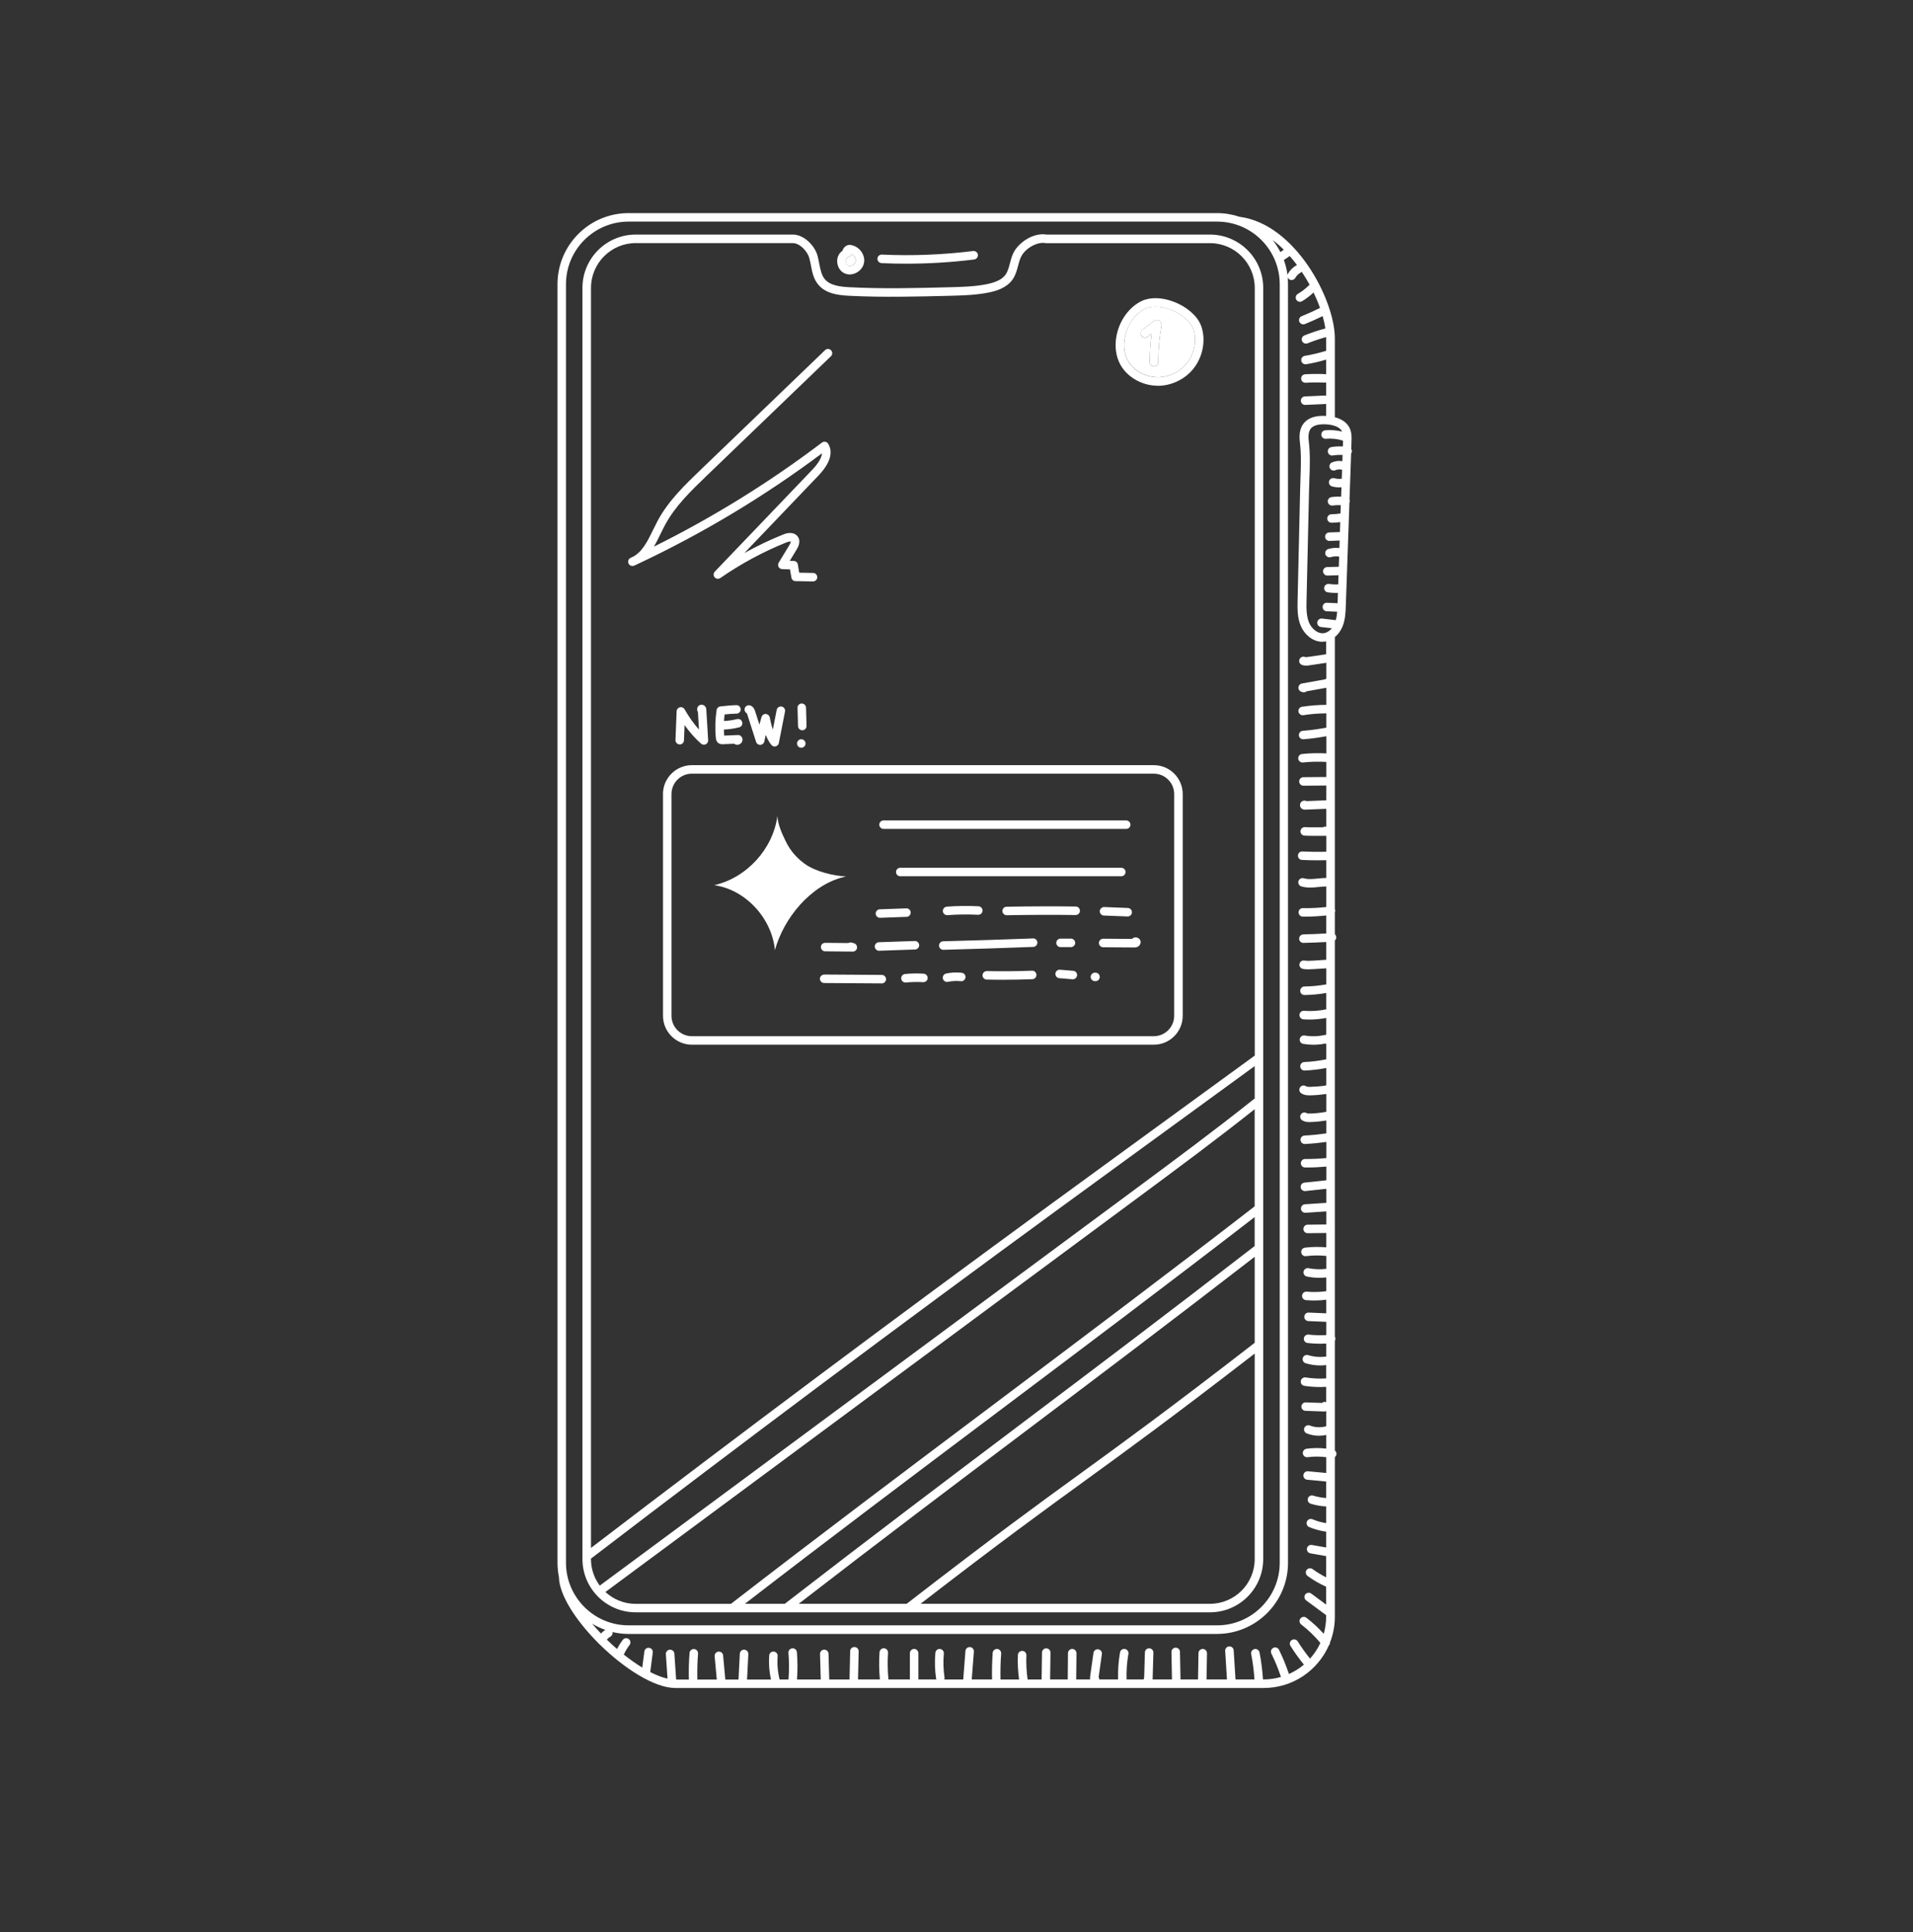 <svg xmlns="http://www.w3.org/2000/svg" fill="none" viewBox="0 0 100 101" height="101" width="100">
<rect x="0" y="0" width="100" height="101" fill="#333333" stroke="none"/>
<g clip-path="url(#clip0_2166_4862)">
<path fill="white" d="M60.558 19.722C61.096 19.711 61.627 19.464 61.983 19.062C62.338 18.66 62.516 18.1 62.458 17.567C62.44 17.409 62.407 17.267 62.354 17.142C62.194 16.767 61.736 16.391 61.187 16.185C60.916 16.082 60.645 16.031 60.403 16.031C60.201 16.031 60.018 16.067 59.87 16.138C59.365 16.38 58.963 16.924 58.819 17.555C58.688 18.122 58.785 18.664 59.087 19.044C59.427 19.473 59.992 19.729 60.561 19.72L60.558 19.722ZM59.714 17.251L60.316 16.78C60.354 16.751 60.418 16.724 60.465 16.724C60.547 16.727 60.605 16.753 60.654 16.807C60.705 16.867 60.727 16.949 60.712 17.033C60.601 17.66 60.545 18.3 60.545 18.935C60.545 19.057 60.445 19.157 60.323 19.157C60.201 19.157 60.101 19.057 60.101 18.935C60.101 18.435 60.134 17.933 60.201 17.438L59.987 17.604C59.89 17.68 59.752 17.662 59.676 17.567C59.601 17.471 59.618 17.331 59.714 17.256V17.251Z"></path>
<path fill="white" d="M44.329 13.883C44.394 13.914 44.483 13.905 44.56 13.863C44.649 13.816 44.714 13.734 44.727 13.652C44.74 13.569 44.714 13.478 44.656 13.4C44.618 13.349 44.572 13.309 44.518 13.283C44.494 13.354 44.436 13.412 44.356 13.432C44.345 13.434 44.334 13.436 44.323 13.438C44.309 13.458 44.292 13.474 44.272 13.489C44.221 13.527 44.196 13.598 44.205 13.683C44.214 13.776 44.263 13.856 44.327 13.885L44.329 13.883Z"></path>
<path fill="white" d="M40.506 49.677C40.968 47.991 42.376 46.285 44.074 45.856C44.125 45.842 44.174 45.831 44.225 45.818C43.576 45.791 42.645 45.565 42.101 45.182C41.776 44.954 41.359 44.58 41.068 43.971C40.863 43.545 40.672 43.132 40.637 42.661C40.408 44.383 39.03 45.891 37.335 46.276C38.981 46.502 40.361 48.024 40.508 49.679L40.506 49.677Z"></path>
<path fill="white" d="M34.658 41.512V53.103C34.658 53.937 35.336 54.614 36.169 54.614H60.315C61.148 54.614 61.825 53.937 61.825 53.103V41.512C61.825 40.679 61.148 40.001 60.315 40.001H36.167C35.334 40.001 34.656 40.679 34.656 41.512H34.658ZM61.379 41.512V53.103C61.379 53.69 60.901 54.17 60.312 54.17H36.167C35.581 54.17 35.101 53.692 35.101 53.103V41.512C35.101 40.925 35.578 40.445 36.167 40.445H60.312C60.899 40.445 61.379 40.923 61.379 41.512Z"></path>
<path fill="white" d="M33.231 84.288H63.249C64.784 84.288 66.033 83.039 66.033 81.504V15.047C66.033 13.512 64.784 12.263 63.249 12.263H54.703C54.024 12.15 53.253 12.668 52.981 13.21C52.888 13.394 52.839 13.585 52.79 13.772C52.733 13.988 52.679 14.192 52.568 14.352C52.399 14.592 52.093 14.75 51.604 14.852C50.968 14.983 50.3 14.998 49.653 15.016C47.933 15.061 46.154 15.105 44.412 15.016C43.898 14.989 43.385 14.921 43.114 14.592C42.941 14.381 42.885 14.088 42.825 13.779C42.799 13.645 42.772 13.505 42.736 13.37C42.594 12.845 42.03 12.263 41.45 12.263H33.231C31.696 12.263 30.447 13.512 30.447 15.047V81.504C30.447 83.039 31.696 84.288 33.231 84.288ZM31.649 83.225L59.62 62.511C61.589 61.053 63.62 59.547 65.586 57.987V63.064C61.045 66.579 56.403 70.068 51.913 73.443C47.413 76.824 42.761 80.322 38.208 83.846H33.227C32.618 83.846 32.063 83.61 31.647 83.225H31.649ZM41.75 83.843C46.1 80.481 49.895 77.618 53.57 74.849C57.301 72.036 61.156 69.13 65.588 65.702V70.201C65.588 70.201 65.586 70.201 65.584 70.201C61.018 73.736 58.707 75.411 56.474 77.033C54.246 78.651 51.94 80.324 47.394 83.843H41.75ZM38.939 83.843C43.343 80.442 47.833 77.064 52.182 73.796C56.583 70.487 61.131 67.068 65.586 63.624V65.139C61.04 68.659 57.105 71.625 53.301 74.494C49.5 77.362 45.567 80.326 41.023 83.843H38.939ZM63.249 83.843H48.12C52.362 80.566 54.586 78.953 56.736 77.393C58.927 75.802 61.194 74.158 65.588 70.761V81.504C65.588 82.792 64.54 83.843 63.249 83.843ZM33.231 12.71H41.448C41.806 12.71 42.21 13.136 42.305 13.49C42.339 13.61 42.361 13.734 42.388 13.865C42.454 14.216 42.525 14.579 42.77 14.876C43.15 15.338 43.772 15.432 44.387 15.463C46.147 15.552 47.933 15.507 49.662 15.463C50.329 15.445 51.017 15.427 51.693 15.29C52.075 15.212 52.619 15.056 52.933 14.61C53.09 14.383 53.157 14.132 53.221 13.887C53.266 13.716 53.308 13.554 53.382 13.412C53.599 12.976 54.226 12.628 54.648 12.708C54.661 12.71 54.675 12.712 54.688 12.712H63.251C64.54 12.712 65.591 13.761 65.591 15.052V55.183L58.636 60.249C57.405 61.147 56.174 62.042 54.943 62.942C46.747 68.934 38.877 74.818 30.894 80.921V15.047C30.894 13.759 31.943 12.708 33.233 12.708L33.231 12.71ZM30.892 81.477C30.892 81.477 30.894 81.477 30.896 81.477C38.968 75.302 46.918 69.357 55.203 63.3C56.434 62.4 57.665 61.505 58.896 60.607L65.588 55.732V57.443C65.564 57.452 65.54 57.461 65.52 57.478C63.495 59.092 61.391 60.649 59.358 62.156L31.352 82.892C31.063 82.503 30.892 82.023 30.892 81.506V81.477Z"></path>
<path fill="white" d="M46.186 43.334H58.871C58.993 43.334 59.093 43.234 59.093 43.112C59.093 42.99 58.993 42.89 58.871 42.89H46.186C46.064 42.89 45.964 42.99 45.964 43.112C45.964 43.234 46.064 43.334 46.186 43.334Z"></path>
<path fill="white" d="M58.837 45.587C58.837 45.465 58.737 45.365 58.615 45.365H47.059C46.937 45.365 46.837 45.465 46.837 45.587C46.837 45.709 46.937 45.809 47.059 45.809H58.615C58.737 45.809 58.837 45.709 58.837 45.587Z"></path>
<path fill="white" d="M45.999 47.98C45.999 47.98 46.003 47.98 46.008 47.98L47.392 47.931C47.514 47.927 47.61 47.825 47.605 47.7C47.601 47.578 47.496 47.478 47.374 47.487L45.99 47.536C45.868 47.54 45.772 47.642 45.776 47.767C45.781 47.887 45.879 47.98 45.999 47.98Z"></path>
<path fill="white" d="M49.491 47.4C49.369 47.409 49.278 47.516 49.287 47.638C49.296 47.753 49.393 47.842 49.509 47.842C49.516 47.842 49.52 47.842 49.527 47.842C50.058 47.802 50.598 47.796 51.129 47.822C51.253 47.829 51.355 47.733 51.362 47.611C51.369 47.489 51.273 47.385 51.151 47.378C50.6 47.349 50.042 47.356 49.491 47.398V47.4Z"></path>
<path fill="white" d="M56.232 47.391C55.032 47.375 53.815 47.379 52.617 47.402C52.495 47.404 52.397 47.506 52.4 47.628C52.402 47.751 52.502 47.846 52.622 47.846H52.626C53.822 47.824 55.032 47.819 56.228 47.835H56.23C56.352 47.835 56.45 47.737 56.452 47.615C56.452 47.493 56.357 47.391 56.232 47.391Z"></path>
<path fill="white" d="M57.721 47.418C57.609 47.413 57.494 47.509 57.489 47.631C57.485 47.753 57.581 47.858 57.703 47.862L58.94 47.911C58.94 47.911 58.947 47.911 58.949 47.911C59.067 47.911 59.167 47.818 59.171 47.698C59.176 47.575 59.08 47.471 58.958 47.467L57.721 47.418Z"></path>
<path fill="white" d="M43.133 49.289C43.011 49.289 42.911 49.386 42.911 49.509C42.911 49.631 43.009 49.731 43.131 49.733L44.58 49.746C44.689 49.746 44.784 49.666 44.8 49.558C44.815 49.449 44.749 49.344 44.644 49.311L44.531 49.278C44.466 49.26 44.404 49.269 44.353 49.3L43.136 49.289H43.133Z"></path>
<path fill="white" d="M45.95 49.702C45.95 49.702 45.954 49.702 45.956 49.702L47.834 49.637C47.956 49.633 48.052 49.531 48.049 49.408C48.045 49.288 47.947 49.193 47.827 49.193C47.825 49.193 47.823 49.193 47.821 49.193L45.943 49.257C45.821 49.262 45.725 49.364 45.728 49.486C45.732 49.606 45.83 49.702 45.95 49.702Z"></path>
<path fill="white" d="M53.996 49.059C52.445 49.117 50.868 49.168 49.304 49.208C49.181 49.211 49.084 49.313 49.088 49.437C49.09 49.557 49.19 49.653 49.31 49.653H49.317C50.883 49.611 52.463 49.562 54.014 49.502C54.136 49.497 54.232 49.395 54.227 49.27C54.223 49.146 54.116 49.048 53.996 49.057V49.059Z"></path>
<path fill="white" d="M55.438 49.513H55.982C56.105 49.513 56.205 49.413 56.205 49.291C56.205 49.169 56.105 49.069 55.982 49.069H55.438C55.316 49.069 55.216 49.169 55.216 49.291C55.216 49.413 55.316 49.513 55.438 49.513Z"></path>
<path fill="white" d="M57.666 49.075C57.544 49.075 57.444 49.173 57.444 49.295C57.444 49.417 57.542 49.517 57.664 49.52L59.295 49.531H59.297C59.542 49.531 59.604 49.366 59.617 49.315C59.646 49.204 59.597 49.093 59.495 49.038C59.391 48.98 59.257 48.998 59.18 49.082C59.18 49.082 59.18 49.082 59.177 49.084L57.666 49.073V49.075Z"></path>
<path fill="white" d="M46.099 50.966L43.084 50.946C42.962 50.955 42.862 51.044 42.859 51.166C42.859 51.288 42.957 51.388 43.079 51.39L46.094 51.41C46.217 51.41 46.317 51.312 46.317 51.19C46.317 51.068 46.219 50.968 46.097 50.966H46.099Z"></path>
<path fill="white" d="M48.288 50.902C47.964 50.882 47.633 50.886 47.308 50.919C47.186 50.933 47.097 51.042 47.111 51.164C47.122 51.277 47.22 51.364 47.331 51.364C47.337 51.364 47.346 51.364 47.353 51.364C47.653 51.333 47.957 51.326 48.257 51.346C48.379 51.348 48.486 51.262 48.493 51.139C48.499 51.017 48.408 50.91 48.286 50.904L48.288 50.902Z"></path>
<path fill="white" d="M50.272 50.853C50.001 50.824 49.725 50.837 49.459 50.893C49.339 50.919 49.263 51.037 49.288 51.157C49.31 51.261 49.403 51.333 49.505 51.333C49.521 51.333 49.537 51.333 49.552 51.328C49.772 51.282 49.999 51.27 50.225 51.295C50.348 51.31 50.456 51.219 50.47 51.099C50.483 50.979 50.397 50.868 50.274 50.855L50.272 50.853Z"></path>
<path fill="white" d="M53.947 50.746C53.165 50.775 52.369 50.784 51.587 50.766C51.463 50.766 51.363 50.861 51.36 50.984C51.358 51.106 51.456 51.208 51.578 51.21C51.856 51.217 52.134 51.219 52.411 51.219C52.929 51.219 53.449 51.21 53.964 51.19C54.087 51.186 54.182 51.081 54.178 50.959C54.173 50.837 54.067 50.735 53.947 50.746Z"></path>
<path fill="white" d="M56.1 50.752L55.41 50.694C55.283 50.686 55.181 50.777 55.17 50.897C55.161 51.019 55.249 51.126 55.372 51.137L56.063 51.194C56.063 51.194 56.076 51.194 56.081 51.194C56.194 51.194 56.292 51.108 56.303 50.99C56.314 50.868 56.223 50.761 56.1 50.75V50.752Z"></path>
<path fill="white" d="M57.267 50.849H57.236C57.114 50.849 57.014 50.949 57.014 51.071C57.014 51.193 57.114 51.293 57.236 51.293H57.267C57.389 51.293 57.489 51.193 57.489 51.071C57.489 50.949 57.389 50.849 57.267 50.849Z"></path>
<path fill="white" d="M44.143 14.287C44.23 14.327 44.323 14.347 44.419 14.347C44.537 14.347 44.657 14.316 44.77 14.256C44.983 14.143 45.132 13.945 45.168 13.725C45.201 13.523 45.145 13.314 45.012 13.136C44.874 12.952 44.67 12.832 44.454 12.805C44.308 12.785 44.163 12.867 44.079 13.01C44.059 13.045 44.045 13.079 44.037 13.114C44.028 13.118 44.019 13.123 44.012 13.13C43.834 13.261 43.741 13.483 43.766 13.725C43.79 13.976 43.934 14.192 44.143 14.287ZM44.274 13.487C44.294 13.472 44.312 13.456 44.325 13.436C44.337 13.436 44.348 13.434 44.359 13.43C44.437 13.412 44.497 13.354 44.521 13.281C44.572 13.307 44.621 13.35 44.659 13.399C44.717 13.476 44.743 13.567 44.73 13.649C44.717 13.732 44.652 13.814 44.563 13.861C44.483 13.903 44.397 13.909 44.332 13.881C44.268 13.85 44.219 13.772 44.21 13.678C44.201 13.594 44.228 13.523 44.277 13.485L44.274 13.487Z"></path>
<path fill="white" d="M46.078 13.756C46.507 13.776 46.936 13.785 47.367 13.785C48.556 13.785 49.747 13.712 50.924 13.565C51.047 13.55 51.133 13.438 51.118 13.316C51.102 13.194 50.991 13.107 50.869 13.123C49.291 13.318 47.685 13.383 46.098 13.309C45.978 13.305 45.872 13.398 45.867 13.521C45.863 13.643 45.956 13.747 46.078 13.752V13.756Z"></path>
<path fill="white" d="M33.142 29.576C33.195 29.554 33.244 29.532 33.293 29.505C36.701 27.906 39.954 25.955 42.969 23.697C42.944 24.004 42.658 24.353 42.458 24.562L37.365 29.883C37.288 29.965 37.283 30.094 37.356 30.181C37.43 30.267 37.559 30.283 37.652 30.219C38.727 29.474 39.887 28.848 41.1 28.359C41.254 28.297 41.329 28.308 41.336 28.31C41.336 28.31 41.347 28.359 41.256 28.51L40.705 29.416C40.665 29.483 40.663 29.567 40.698 29.636C40.736 29.705 40.807 29.75 40.887 29.752L41.296 29.765L41.369 30.196C41.387 30.303 41.478 30.381 41.585 30.381L42.496 30.396H42.5C42.62 30.396 42.72 30.299 42.722 30.179C42.722 30.056 42.627 29.954 42.505 29.952L41.778 29.939L41.707 29.51C41.689 29.405 41.6 29.328 41.496 29.325L41.285 29.319L41.638 28.737C41.7 28.634 41.891 28.321 41.705 28.055C41.636 27.957 41.422 27.748 40.938 27.943C40.243 28.223 39.565 28.548 38.91 28.912L42.782 24.864C43.553 24.057 43.484 23.513 43.291 23.197C43.258 23.144 43.204 23.106 43.142 23.095C43.08 23.084 43.018 23.1 42.967 23.137C40.218 25.219 37.27 27.044 34.181 28.577C34.312 28.357 34.426 28.123 34.539 27.89C34.612 27.741 34.684 27.592 34.761 27.45C35.29 26.459 36.123 25.659 36.928 24.884L43.435 18.625C43.524 18.54 43.527 18.398 43.442 18.311C43.358 18.223 43.218 18.22 43.129 18.305L36.621 24.564C35.79 25.361 34.932 26.188 34.37 27.241C34.292 27.388 34.217 27.541 34.141 27.697C33.855 28.283 33.584 28.841 33.093 29.103C33.05 29.123 33.008 29.143 32.964 29.163C32.855 29.214 32.806 29.343 32.855 29.454C32.904 29.565 33.03 29.616 33.142 29.572V29.576Z"></path>
<path fill="white" d="M70.544 26.125L70.629 23.705C70.646 23.679 70.662 23.648 70.666 23.614C70.673 23.563 70.66 23.514 70.635 23.472L70.648 23.09C70.655 22.881 70.664 22.623 70.555 22.386C70.424 22.103 70.153 21.91 69.778 21.812V17.689C69.778 15.678 67.72 11.707 64.789 11.332C64.423 11.21 64.029 11.141 63.621 11.141H32.859C30.808 11.141 29.142 12.807 29.142 14.858V81.696C29.142 81.952 29.168 82.201 29.217 82.443C29.235 83.392 30.11 84.722 31.252 85.871C31.27 85.9 31.295 85.924 31.326 85.945C32.61 87.215 34.205 88.244 35.298 88.244H66.062C67.58 88.244 68.886 87.329 69.462 86.022C69.504 85.98 69.524 85.924 69.524 85.869C69.686 85.451 69.778 85 69.778 84.527V76.175C69.817 76.144 69.846 76.099 69.858 76.046C69.875 75.962 69.842 75.879 69.778 75.828V70.094C69.797 70.056 69.811 70.014 69.806 69.967C69.804 69.934 69.793 69.905 69.778 69.878V64.248C69.778 64.248 69.782 64.23 69.782 64.221C69.782 64.212 69.778 64.206 69.778 64.197V49.166C69.824 49.121 69.855 49.061 69.851 48.992C69.846 48.932 69.82 48.879 69.778 48.841V47.697C69.791 47.662 69.8 47.626 69.795 47.586C69.793 47.566 69.784 47.55 69.778 47.533V46.166C69.778 46.166 69.782 46.157 69.782 46.153C69.782 46.137 69.78 46.122 69.778 46.106V40.858C69.778 40.858 69.78 40.847 69.78 40.84C69.78 40.834 69.778 40.829 69.778 40.825V33.306C69.946 33.166 70.088 32.975 70.182 32.746C70.326 32.386 70.34 31.997 70.351 31.655L70.54 26.272C70.546 26.254 70.555 26.238 70.557 26.218C70.562 26.185 70.557 26.154 70.546 26.123L70.544 26.125ZM70.144 22.559C69.86 22.492 69.562 22.468 69.273 22.494C69.151 22.506 69.06 22.614 69.071 22.737C69.082 22.859 69.186 22.95 69.313 22.939C69.611 22.91 69.92 22.945 70.206 23.037C70.206 23.05 70.206 23.063 70.206 23.076L70.197 23.339C69.997 23.33 69.795 23.339 69.595 23.372C69.475 23.392 69.393 23.505 69.413 23.628C69.431 23.736 69.524 23.814 69.633 23.814C69.644 23.814 69.657 23.814 69.669 23.812C69.84 23.783 70.011 23.776 70.182 23.783L70.171 24.11C69.989 24.079 69.795 24.101 69.626 24.176C69.515 24.227 69.464 24.359 69.515 24.47C69.553 24.552 69.633 24.601 69.718 24.601C69.749 24.601 69.78 24.594 69.809 24.581C69.918 24.532 70.042 24.525 70.155 24.558L70.14 25.027C70.009 25.043 69.873 25.036 69.746 25.001C69.629 24.97 69.506 25.038 69.475 25.158C69.444 25.276 69.515 25.398 69.633 25.43C69.757 25.463 69.886 25.478 70.013 25.478C70.051 25.478 70.086 25.474 70.124 25.472L70.106 25.963C69.938 25.958 69.769 25.963 69.6 25.987C69.478 26.005 69.393 26.118 69.411 26.238C69.426 26.349 69.522 26.429 69.631 26.429C69.642 26.429 69.653 26.429 69.662 26.427C69.804 26.407 69.946 26.403 70.088 26.407L70.073 26.843C69.92 26.867 69.766 26.883 69.613 26.883H69.602C69.48 26.883 69.38 26.983 69.38 27.105C69.38 27.227 69.478 27.327 69.602 27.327H69.615C69.764 27.327 69.913 27.314 70.06 27.294L70.042 27.814L69.482 27.834C69.36 27.838 69.264 27.94 69.269 28.065C69.273 28.185 69.371 28.278 69.491 28.278C69.493 28.278 69.498 28.278 69.5 28.278L70.028 28.258L70.015 28.651C69.82 28.627 69.618 28.645 69.431 28.702C69.313 28.74 69.249 28.864 69.284 28.98C69.313 29.076 69.402 29.136 69.498 29.136C69.52 29.136 69.542 29.133 69.564 29.127C69.706 29.082 69.858 29.073 70.002 29.096L69.984 29.629L69.377 29.644C69.255 29.647 69.158 29.749 69.162 29.873C69.164 29.993 69.264 30.089 69.384 30.089H69.391L69.971 30.073L69.953 30.551C69.793 30.558 69.631 30.551 69.471 30.529C69.351 30.511 69.238 30.595 69.22 30.715C69.202 30.837 69.286 30.949 69.406 30.966C69.553 30.989 69.7 30.997 69.849 30.997C69.877 30.997 69.909 30.997 69.938 30.995L69.92 31.535L69.369 31.511C69.242 31.502 69.142 31.602 69.138 31.724C69.133 31.846 69.227 31.951 69.351 31.955L69.9 31.98C69.889 32.131 69.866 32.279 69.826 32.419L69.104 32.337C68.982 32.322 68.873 32.411 68.858 32.533C68.844 32.655 68.931 32.764 69.053 32.779L69.62 32.844C69.54 32.939 69.446 33.017 69.344 33.059C69.302 33.077 69.26 33.093 69.215 33.099C68.884 33.151 68.567 32.864 68.438 32.568C68.28 32.208 68.289 31.768 68.298 31.38L68.429 25.645C68.433 25.454 68.44 25.263 68.447 25.072C68.471 24.407 68.496 23.721 68.413 23.052C68.376 22.743 68.418 22.517 68.54 22.383C68.662 22.25 68.884 22.181 69.2 22.181C69.227 22.181 69.253 22.181 69.282 22.181C69.302 22.181 69.324 22.183 69.344 22.186C69.475 22.195 69.638 22.217 69.789 22.27C69.944 22.326 70.082 22.414 70.155 22.554L70.144 22.559ZM67.111 13.594L67.418 13.385C67.551 13.536 67.678 13.694 67.8 13.854C67.8 13.854 67.798 13.854 67.796 13.854C67.6 13.958 67.438 14.116 67.329 14.307C67.316 14.331 67.307 14.358 67.305 14.382C67.269 14.107 67.204 13.842 67.111 13.589V13.594ZM66.531 12.552C66.734 12.703 66.927 12.871 67.109 13.056L66.931 13.178C66.818 12.956 66.685 12.747 66.531 12.554V12.552ZM29.586 14.858C29.586 13.054 31.055 11.585 32.859 11.585H63.623C65.427 11.585 66.896 13.054 66.896 14.858V81.696C66.896 83.5 65.427 84.969 63.623 84.969H32.859C31.055 84.969 29.586 83.5 29.586 81.696V14.858ZM31.417 85.396C31.252 85.225 31.095 85.051 30.946 84.878C31.163 85.009 31.397 85.12 31.641 85.205C31.559 85.258 31.481 85.322 31.415 85.396H31.417ZM69.333 34.202L68.4 34.339C68.335 34.348 68.255 34.361 68.213 34.344C68.098 34.301 67.971 34.359 67.927 34.475C67.884 34.59 67.942 34.717 68.058 34.761C68.131 34.788 68.202 34.797 68.271 34.797C68.342 34.797 68.409 34.788 68.464 34.779L69.333 34.65V35.481C69.309 35.49 69.284 35.499 69.264 35.515L68.055 35.732C67.956 35.75 67.88 35.834 67.873 35.937C67.867 36.039 67.929 36.132 68.027 36.163L68.082 36.181C68.107 36.19 68.129 36.192 68.153 36.192C68.207 36.192 68.255 36.175 68.296 36.141L69.333 35.955V36.848C68.909 36.85 68.48 36.883 68.062 36.948C67.94 36.965 67.858 37.081 67.876 37.201C67.893 37.31 67.987 37.39 68.096 37.39C68.107 37.39 68.118 37.39 68.129 37.388C68.527 37.325 68.931 37.294 69.333 37.292V38.039C68.927 38.116 68.513 38.174 68.102 38.205C67.98 38.214 67.889 38.321 67.898 38.443C67.907 38.559 68.004 38.647 68.12 38.647C68.127 38.647 68.131 38.647 68.138 38.647C68.538 38.616 68.94 38.561 69.335 38.487V39.387C68.911 39.363 68.484 39.372 68.062 39.418C67.94 39.432 67.851 39.541 67.864 39.663C67.878 39.776 67.973 39.861 68.084 39.861C68.093 39.861 68.1 39.861 68.109 39.861C68.513 39.816 68.927 39.809 69.333 39.832V40.62L68.133 40.629C68.011 40.629 67.911 40.732 67.913 40.854C67.913 40.976 68.013 41.074 68.135 41.074L69.331 41.065V41.838L68.296 41.88C68.209 41.834 68.096 41.849 68.024 41.92C67.944 42 67.936 42.142 68.002 42.231C68.029 42.267 68.093 42.327 68.207 42.327C68.211 42.327 68.216 42.327 68.22 42.327L69.331 42.282V43.222C69.266 43.205 69.204 43.218 69.153 43.251H68.571C68.453 43.251 68.335 43.251 68.218 43.24C68.098 43.231 67.989 43.325 67.98 43.447C67.971 43.569 68.064 43.675 68.187 43.684C68.316 43.693 68.442 43.693 68.58 43.696H69.333V44.526C68.918 44.538 68.498 44.533 68.08 44.513C67.956 44.504 67.853 44.602 67.849 44.724C67.844 44.846 67.938 44.951 68.06 44.955C68.338 44.969 68.615 44.975 68.893 44.975C69.04 44.975 69.186 44.975 69.331 44.969V45.897C69.186 45.9 69.044 45.913 68.904 45.926C68.635 45.953 68.38 45.98 68.151 45.913C68.033 45.88 67.911 45.946 67.876 46.064C67.842 46.182 67.909 46.304 68.027 46.34C68.18 46.384 68.333 46.4 68.487 46.4C68.64 46.4 68.798 46.384 68.949 46.368C69.08 46.355 69.207 46.344 69.331 46.342V47.417C68.927 47.462 68.518 47.482 68.109 47.475C67.98 47.468 67.884 47.571 67.882 47.693C67.88 47.815 67.978 47.917 68.1 47.919C68.153 47.919 68.207 47.919 68.262 47.919C68.618 47.919 68.975 47.895 69.329 47.859V48.799C68.927 48.821 68.524 48.839 68.129 48.848C68.007 48.85 67.909 48.953 67.911 49.075C67.913 49.195 68.013 49.292 68.133 49.292H68.138C68.531 49.284 68.929 49.266 69.329 49.246V50.175L68.642 50.219C68.489 50.228 68.329 50.239 68.187 50.215C68.064 50.194 67.951 50.275 67.929 50.395C67.907 50.514 67.989 50.63 68.109 50.652C68.204 50.67 68.3 50.674 68.393 50.674C68.487 50.674 68.582 50.668 68.671 50.663L69.331 50.621V51.463C69.331 51.463 69.331 51.463 69.329 51.463C68.951 51.53 68.569 51.565 68.187 51.572C68.064 51.572 67.967 51.674 67.967 51.797C67.967 51.919 68.067 52.017 68.189 52.017H68.191C68.571 52.012 68.953 51.974 69.329 51.912V52.767C68.947 52.845 68.555 52.872 68.167 52.843C68.044 52.832 67.938 52.927 67.929 53.05C67.92 53.172 68.013 53.279 68.135 53.287C68.247 53.296 68.36 53.298 68.471 53.298C68.76 53.298 69.046 53.267 69.329 53.216V54.096C69.309 54.096 69.291 54.096 69.271 54.101C68.922 54.183 68.553 54.194 68.2 54.134C68.08 54.114 67.964 54.194 67.944 54.316C67.924 54.436 68.004 54.552 68.127 54.572C68.3 54.6 68.478 54.616 68.653 54.616C68.86 54.616 69.067 54.596 69.269 54.556C69.289 54.565 69.309 54.569 69.331 54.574V55.378C68.953 55.456 68.567 55.505 68.182 55.52C68.06 55.525 67.964 55.629 67.969 55.751C67.973 55.871 68.071 55.965 68.191 55.965C68.193 55.965 68.198 55.965 68.2 55.965C68.578 55.949 68.958 55.905 69.331 55.831V56.731C69.313 56.738 69.295 56.742 69.28 56.754C69.02 56.791 68.758 56.811 68.496 56.818C68.411 56.82 68.318 56.818 68.271 56.787C68.171 56.716 68.031 56.74 67.962 56.842C67.891 56.942 67.915 57.082 68.018 57.151C68.153 57.247 68.309 57.262 68.449 57.262C68.469 57.262 68.489 57.262 68.509 57.262C68.784 57.256 69.06 57.229 69.333 57.191V58.122C69.049 58.175 68.758 58.207 68.471 58.213C68.429 58.213 68.342 58.215 68.313 58.196C68.211 58.127 68.073 58.153 68.004 58.255C67.936 58.358 67.964 58.495 68.064 58.564C68.189 58.647 68.331 58.658 68.429 58.658C68.447 58.658 68.464 58.658 68.48 58.658C68.764 58.651 69.051 58.622 69.333 58.575V59.251C68.955 59.304 68.571 59.344 68.191 59.364C68.069 59.371 67.975 59.475 67.982 59.597C67.989 59.715 68.087 59.806 68.204 59.806C68.209 59.806 68.213 59.806 68.218 59.806C68.591 59.786 68.966 59.749 69.335 59.697V60.54C68.966 60.575 68.591 60.593 68.224 60.589H68.222C68.1 60.589 68.002 60.686 68 60.808C68 60.931 68.096 61.033 68.22 61.033C68.267 61.033 68.313 61.033 68.36 61.033C68.684 61.033 69.011 61.015 69.335 60.986V61.702L68.189 61.824C68.067 61.837 67.978 61.946 67.991 62.068C68.002 62.181 68.1 62.266 68.211 62.266C68.22 62.266 68.227 62.266 68.236 62.266L69.333 62.148V62.888C69.333 62.888 69.317 62.884 69.309 62.884L68.213 62.957C68.091 62.966 67.998 63.07 68.007 63.195C68.016 63.312 68.113 63.401 68.229 63.401C68.233 63.401 68.238 63.401 68.244 63.401L69.333 63.328V64.012L68.353 64.023C68.231 64.023 68.133 64.126 68.133 64.248C68.133 64.37 68.233 64.468 68.356 64.468H68.358L69.331 64.457V65.208C68.96 65.174 68.584 65.179 68.213 65.225C68.091 65.241 68.004 65.352 68.02 65.474C68.035 65.597 68.144 65.683 68.269 65.668C68.622 65.623 68.978 65.621 69.333 65.657V66.332C69.024 66.37 68.711 66.359 68.404 66.299C68.284 66.272 68.167 66.352 68.142 66.472C68.118 66.592 68.195 66.71 68.316 66.734C68.535 66.779 68.76 66.801 68.982 66.801C69.098 66.801 69.215 66.792 69.331 66.781V67.501C68.991 67.547 68.649 67.556 68.307 67.525C68.182 67.514 68.076 67.605 68.064 67.725C68.053 67.847 68.142 67.956 68.264 67.967C68.415 67.981 68.569 67.987 68.72 67.987C68.924 67.987 69.126 67.972 69.329 67.945V68.658L68.411 68.618C68.289 68.614 68.184 68.707 68.18 68.832C68.175 68.954 68.269 69.058 68.393 69.063L69.331 69.103V69.794C69.022 69.811 68.711 69.805 68.402 69.769C68.282 69.758 68.171 69.843 68.158 69.965C68.144 70.087 68.231 70.196 68.353 70.209C68.573 70.234 68.795 70.247 69.015 70.247C69.12 70.247 69.224 70.245 69.329 70.238V70.916C69.013 70.96 68.684 70.936 68.38 70.842C68.262 70.805 68.138 70.874 68.102 70.989C68.067 71.107 68.133 71.231 68.249 71.267C68.498 71.342 68.76 71.382 69.02 71.382C69.122 71.382 69.224 71.376 69.326 71.362V72.06C69.326 72.06 69.32 72.06 69.318 72.06C68.962 72.082 68.604 72.064 68.251 72.009C68.131 71.989 68.016 72.073 67.998 72.193C67.978 72.316 68.062 72.429 68.182 72.447C68.458 72.491 68.735 72.511 69.015 72.511C69.12 72.511 69.224 72.507 69.326 72.502V73.3C69.264 73.282 69.2 73.284 69.142 73.315C69.129 73.322 69.115 73.331 69.104 73.342L68.258 73.313C68.144 73.304 68.031 73.404 68.029 73.526C68.024 73.649 68.12 73.751 68.242 73.755L69.204 73.789C69.204 73.789 69.213 73.789 69.218 73.789C69.262 73.789 69.295 73.78 69.329 73.771V74.56C69.049 74.64 68.74 74.629 68.471 74.522C68.358 74.477 68.229 74.533 68.182 74.646C68.138 74.76 68.193 74.888 68.307 74.935C68.513 75.017 68.738 75.057 68.962 75.057C69.087 75.057 69.207 75.04 69.329 75.015V75.731C68.987 75.688 68.64 75.691 68.296 75.737C68.173 75.755 68.089 75.866 68.104 75.988C68.122 76.111 68.231 76.193 68.356 76.179C68.68 76.135 69.007 76.137 69.329 76.179V77.004L68.376 76.915C68.253 76.901 68.144 76.993 68.133 77.115C68.122 77.237 68.211 77.346 68.333 77.357L69.326 77.45V78.312C69.095 78.297 68.869 78.257 68.647 78.188C68.529 78.15 68.404 78.217 68.369 78.332C68.331 78.45 68.398 78.575 68.513 78.61C68.778 78.692 69.051 78.741 69.326 78.754V79.626C69.08 79.588 68.84 79.521 68.609 79.423C68.496 79.377 68.364 79.428 68.318 79.541C68.271 79.654 68.322 79.785 68.436 79.832C68.72 79.952 69.02 80.03 69.326 80.072V80.899L68.575 80.767C68.453 80.748 68.34 80.828 68.318 80.948C68.298 81.067 68.378 81.183 68.498 81.205L69.324 81.35V82.461C69.075 82.336 68.838 82.192 68.613 82.027C68.513 81.954 68.376 81.976 68.302 82.074C68.229 82.174 68.251 82.312 68.349 82.385C68.651 82.607 68.98 82.796 69.322 82.949V83.885L68.542 83.307C68.442 83.234 68.304 83.256 68.231 83.354C68.158 83.452 68.18 83.591 68.278 83.665L69.322 84.436V84.525C69.322 84.831 69.275 85.129 69.198 85.411C68.92 85.105 68.615 84.822 68.289 84.571C68.191 84.496 68.051 84.516 67.978 84.611C67.902 84.709 67.922 84.849 68.018 84.922C68.387 85.207 68.722 85.531 69.022 85.887C68.882 86.189 68.7 86.464 68.48 86.709C68.249 86.42 68.031 86.12 67.836 85.807C67.771 85.702 67.633 85.671 67.529 85.736C67.424 85.8 67.393 85.938 67.458 86.042C67.669 86.384 67.909 86.711 68.16 87.024C67.924 87.222 67.662 87.386 67.378 87.513C67.233 87.08 67.06 86.653 66.858 86.247C66.805 86.136 66.671 86.091 66.56 86.147C66.449 86.2 66.405 86.333 66.46 86.444C66.653 86.835 66.82 87.244 66.958 87.66C66.958 87.662 66.96 87.664 66.962 87.666C66.674 87.751 66.369 87.797 66.051 87.797H66.022C65.991 87.324 65.931 86.849 65.84 86.384C65.816 86.264 65.698 86.184 65.58 86.209C65.46 86.233 65.38 86.349 65.405 86.469C65.489 86.907 65.547 87.353 65.576 87.797H64.585L64.489 86.278C64.483 86.156 64.38 86.064 64.254 86.069C64.132 86.076 64.038 86.182 64.045 86.304L64.138 87.797H63.07L63.094 86.429C63.094 86.307 62.998 86.204 62.876 86.202H62.872C62.752 86.202 62.652 86.3 62.65 86.42L62.625 87.797H61.71L61.681 86.353C61.679 86.233 61.579 86.136 61.459 86.136H61.454C61.332 86.138 61.234 86.24 61.237 86.362L61.263 87.797H60.252L60.292 86.398C60.297 86.276 60.199 86.173 60.077 86.169C59.95 86.165 59.852 86.262 59.848 86.384L59.81 87.711C59.795 87.737 59.788 87.766 59.783 87.797H58.892C58.877 87.351 58.908 86.902 58.986 86.462C59.008 86.342 58.928 86.227 58.806 86.204C58.686 86.182 58.57 86.262 58.548 86.384C58.466 86.849 58.433 87.324 58.448 87.797H57.462V87.789C57.462 87.746 57.45 87.709 57.431 87.675C57.431 87.675 57.431 87.671 57.431 87.669L57.599 86.473C57.617 86.351 57.533 86.24 57.41 86.222C57.288 86.204 57.177 86.289 57.159 86.411L56.991 87.606C56.984 87.653 56.975 87.722 56.982 87.797H56.257L56.271 86.427C56.271 86.304 56.173 86.204 56.051 86.202C55.928 86.202 55.828 86.3 55.828 86.422L55.815 87.797H54.893V87.793L54.913 86.395C54.913 86.273 54.818 86.171 54.693 86.171H54.691C54.569 86.171 54.471 86.269 54.469 86.391L54.449 87.789C54.449 87.789 54.449 87.795 54.449 87.8H53.718C53.658 87.382 53.636 86.955 53.653 86.535C53.658 86.413 53.562 86.309 53.44 86.304C53.318 86.3 53.213 86.395 53.209 86.518C53.191 86.944 53.213 87.375 53.271 87.8H52.3C52.291 87.349 52.3 86.893 52.334 86.442C52.342 86.32 52.251 86.213 52.129 86.204C52.007 86.196 51.9 86.287 51.891 86.409C51.858 86.869 51.849 87.335 51.858 87.797H50.796L50.909 86.342C50.918 86.22 50.827 86.113 50.705 86.105C50.581 86.096 50.476 86.187 50.467 86.309L50.352 87.8H49.361C49.374 87.766 49.381 87.729 49.374 87.691C49.312 87.28 49.301 86.86 49.338 86.447C49.35 86.324 49.261 86.216 49.139 86.204C49.014 86.193 48.907 86.282 48.896 86.404C48.854 86.856 48.867 87.309 48.934 87.755C48.936 87.771 48.943 87.784 48.95 87.797H48.008V86.424C48.008 86.302 47.908 86.202 47.785 86.202C47.663 86.202 47.563 86.302 47.563 86.424V87.797H46.443C46.399 87.335 46.39 86.867 46.421 86.404C46.43 86.282 46.337 86.176 46.215 86.167C46.092 86.16 45.986 86.251 45.977 86.373C45.943 86.847 45.952 87.324 45.995 87.797H44.852L44.886 86.329C44.888 86.207 44.792 86.105 44.668 86.102C44.535 86.1 44.444 86.198 44.441 86.32L44.408 87.8H43.348L43.31 86.453C43.306 86.331 43.206 86.24 43.082 86.238C42.959 86.242 42.862 86.344 42.866 86.467L42.904 87.8H41.662C41.697 87.326 41.695 86.847 41.657 86.373C41.648 86.251 41.544 86.158 41.417 86.171C41.295 86.18 41.204 86.289 41.215 86.411C41.253 86.873 41.253 87.34 41.218 87.8H40.753C40.653 87.4 40.62 86.987 40.651 86.578C40.66 86.456 40.569 86.349 40.447 86.34C40.32 86.329 40.218 86.422 40.209 86.544C40.178 86.967 40.209 87.389 40.302 87.802H39.051L39.118 86.473C39.124 86.351 39.029 86.247 38.907 86.24C38.785 86.231 38.68 86.329 38.673 86.451L38.605 87.802H37.916L37.8 86.542C37.789 86.42 37.682 86.331 37.558 86.342C37.436 86.353 37.347 86.462 37.358 86.584L37.469 87.802H36.445C36.447 87.786 36.454 87.771 36.454 87.755C36.443 87.322 36.454 86.882 36.489 86.447C36.498 86.324 36.407 86.218 36.285 86.207C36.165 86.196 36.056 86.289 36.045 86.411C36.009 86.862 35.998 87.318 36.009 87.766C36.009 87.78 36.016 87.791 36.018 87.802H35.345L35.252 86.447C35.243 86.324 35.141 86.238 35.014 86.24C34.892 86.249 34.798 86.356 34.807 86.478L34.894 87.755C34.616 87.695 34.31 87.575 33.99 87.411L34.123 86.393C34.139 86.271 34.054 86.16 33.932 86.144C33.81 86.127 33.699 86.213 33.683 86.335L33.574 87.178C33.257 86.984 32.93 86.753 32.608 86.498C32.692 86.322 32.788 86.153 32.908 85.998C32.983 85.9 32.965 85.76 32.868 85.687C32.77 85.611 32.63 85.629 32.557 85.727C32.441 85.876 32.341 86.038 32.254 86.204C32.072 86.049 31.895 85.885 31.721 85.716C31.777 85.651 31.839 85.596 31.912 85.556C31.997 85.507 32.037 85.411 32.019 85.32C32.286 85.382 32.563 85.418 32.848 85.418H63.612C65.66 85.418 67.329 83.751 67.329 81.701V14.858C67.329 14.738 67.322 14.618 67.311 14.5C67.329 14.544 67.358 14.585 67.404 14.611C67.44 14.631 67.478 14.64 67.516 14.64C67.593 14.64 67.667 14.6 67.709 14.529C67.776 14.411 67.88 14.309 68 14.245C68.018 14.236 68.031 14.22 68.047 14.207C68.195 14.431 68.335 14.66 68.462 14.891C68.447 14.9 68.431 14.907 68.418 14.92C68.247 15.091 68.051 15.242 67.842 15.364C67.736 15.427 67.7 15.562 67.762 15.669C67.805 15.74 67.878 15.778 67.953 15.778C67.991 15.778 68.031 15.769 68.064 15.747C68.282 15.618 68.482 15.462 68.664 15.289C68.795 15.562 68.909 15.833 69.002 16.098C68.691 16.253 68.369 16.398 68.044 16.529C67.931 16.575 67.876 16.704 67.92 16.817C67.956 16.904 68.038 16.957 68.127 16.957C68.153 16.957 68.182 16.953 68.209 16.942C68.524 16.815 68.835 16.675 69.14 16.526C69.204 16.751 69.251 16.966 69.282 17.171C68.909 17.269 68.54 17.393 68.184 17.537C68.071 17.584 68.016 17.713 68.062 17.826C68.098 17.913 68.18 17.964 68.269 17.964C68.298 17.964 68.324 17.96 68.353 17.948C68.666 17.82 68.993 17.711 69.324 17.622C69.324 17.642 69.324 17.664 69.324 17.684V18.342C69.324 18.342 69.313 18.342 69.309 18.342C68.949 18.453 68.578 18.542 68.207 18.602C68.087 18.622 68.002 18.735 68.022 18.857C68.04 18.966 68.133 19.044 68.242 19.044C68.253 19.044 68.267 19.044 68.278 19.042C68.631 18.984 68.982 18.902 69.324 18.799V19.573C69.304 19.566 69.284 19.559 69.262 19.557C68.918 19.544 68.567 19.546 68.224 19.566C68.102 19.573 68.009 19.679 68.016 19.802C68.022 19.919 68.12 20.01 68.238 20.01C68.242 20.01 68.247 20.01 68.251 20.01C68.58 19.99 68.915 19.988 69.244 20.002C69.273 20.002 69.3 19.999 69.324 19.99V20.688C69.304 20.684 69.284 20.677 69.262 20.677L68.213 20.724C68.091 20.728 67.996 20.832 68 20.955C68.004 21.075 68.104 21.168 68.222 21.168C68.224 21.168 68.229 21.168 68.231 21.168L69.28 21.121C69.295 21.121 69.309 21.115 69.322 21.11V21.746C69.306 21.746 69.291 21.743 69.275 21.741C68.78 21.721 68.413 21.839 68.189 22.086C67.973 22.319 67.893 22.663 67.949 23.108C68.027 23.741 68.002 24.41 67.98 25.056C67.973 25.25 67.967 25.443 67.962 25.636L67.831 31.371C67.822 31.806 67.809 32.297 68.009 32.748C68.193 33.166 68.62 33.55 69.115 33.55C69.164 33.55 69.213 33.546 69.262 33.539C69.282 33.537 69.302 33.531 69.322 33.526V34.199L69.333 34.202Z"></path>
<path fill="white" d="M60.522 20.169C60.538 20.169 60.551 20.169 60.566 20.169C61.224 20.155 61.88 19.853 62.315 19.358C62.751 18.862 62.968 18.175 62.899 17.52C62.877 17.318 62.833 17.133 62.762 16.969C62.553 16.48 62.011 16.02 61.342 15.769C60.724 15.538 60.115 15.527 59.675 15.738C59.053 16.038 58.558 16.696 58.385 17.458C58.225 18.158 58.353 18.835 58.738 19.322C59.153 19.846 59.833 20.166 60.524 20.166L60.522 20.169ZM58.818 17.558C58.962 16.927 59.364 16.382 59.869 16.14C60.018 16.069 60.2 16.034 60.402 16.034C60.644 16.034 60.915 16.085 61.186 16.187C61.735 16.393 62.193 16.769 62.353 17.145C62.406 17.269 62.44 17.411 62.457 17.569C62.515 18.102 62.337 18.662 61.982 19.064C61.626 19.466 61.095 19.713 60.558 19.724C59.989 19.731 59.424 19.475 59.084 19.049C58.785 18.669 58.687 18.127 58.816 17.56L58.818 17.558Z"></path>
<path fill="white" d="M59.988 17.602L60.201 17.436C60.134 17.931 60.101 18.433 60.101 18.933C60.101 19.056 60.201 19.156 60.323 19.156C60.445 19.156 60.545 19.056 60.545 18.933C60.545 18.298 60.603 17.658 60.712 17.032C60.727 16.947 60.705 16.865 60.654 16.805C60.608 16.749 60.547 16.725 60.465 16.723C60.419 16.723 60.354 16.749 60.316 16.778L59.714 17.249C59.617 17.325 59.601 17.465 59.676 17.56C59.752 17.658 59.892 17.674 59.988 17.598V17.602Z"></path>
<path fill="white" d="M35.539 36.975C35.443 36.999 35.372 37.084 35.37 37.182L35.31 38.686C35.305 38.808 35.401 38.912 35.523 38.917C35.645 38.926 35.75 38.826 35.754 38.703L35.785 37.908C36.054 38.284 36.35 38.617 36.65 38.879C36.692 38.915 36.743 38.932 36.796 38.932C36.83 38.932 36.863 38.926 36.894 38.91C36.974 38.87 37.023 38.786 37.018 38.697L36.921 37.095C36.914 36.946 36.818 36.87 36.736 36.848C36.641 36.822 36.536 36.859 36.481 36.944C36.429 37.022 36.429 37.142 36.483 37.217L36.538 38.141C36.265 37.835 36.005 37.47 35.785 37.079C35.736 36.993 35.636 36.95 35.539 36.973V36.975Z"></path>
<path fill="white" d="M38.501 37.308C38.623 37.306 38.721 37.204 38.719 37.082C38.716 36.959 38.616 36.855 38.492 36.864C38.203 36.87 37.983 36.895 37.708 36.924L37.654 36.931C37.554 36.942 37.474 37.019 37.459 37.119C37.386 37.608 37.372 38.106 37.423 38.597C37.428 38.637 37.437 38.728 37.508 38.806C37.605 38.912 37.741 38.908 37.792 38.906L38.379 38.881C38.423 38.917 38.479 38.937 38.539 38.937H38.543C38.65 38.937 38.752 38.868 38.794 38.768C38.834 38.675 38.816 38.572 38.748 38.497C38.703 38.448 38.641 38.419 38.574 38.426L37.856 38.455C37.848 38.35 37.843 38.244 37.841 38.139C38.11 38.128 38.376 38.09 38.639 38.024C38.759 37.992 38.83 37.873 38.799 37.753C38.767 37.633 38.648 37.562 38.528 37.593C38.305 37.648 38.077 37.681 37.848 37.693C37.854 37.579 37.863 37.464 37.877 37.35C38.09 37.328 38.274 37.31 38.505 37.306L38.501 37.308Z"></path>
<path fill="white" d="M39.054 37.319L39.525 38.788C39.556 38.884 39.645 38.946 39.749 38.941C39.851 38.935 39.934 38.861 39.954 38.764C39.976 38.648 40 38.532 40.027 38.419C40.1 38.604 40.194 38.781 40.322 38.941C40.365 38.995 40.429 39.024 40.496 39.024C40.514 39.024 40.531 39.024 40.549 39.017C40.633 38.997 40.698 38.928 40.713 38.844L41.036 37.197C41.06 37.077 40.98 36.959 40.86 36.937C40.738 36.915 40.622 36.993 40.6 37.113L40.398 38.144C40.327 37.933 40.28 37.71 40.238 37.504C40.218 37.404 40.131 37.331 40.029 37.326C39.929 37.315 39.836 37.388 39.807 37.486C39.769 37.617 39.734 37.75 39.698 37.882L39.474 37.184C39.451 37.115 39.394 36.933 39.209 36.877C39.089 36.842 38.967 36.908 38.931 37.026C38.9 37.128 38.947 37.237 39.038 37.286C39.04 37.293 39.045 37.304 39.049 37.319H39.054Z"></path>
<path fill="white" d="M41.938 38.177H41.945C42.067 38.173 42.165 38.071 42.161 37.949L42.134 36.991C42.13 36.869 42.023 36.778 41.905 36.775C41.783 36.78 41.685 36.882 41.69 37.004L41.716 37.962C41.721 38.082 41.819 38.177 41.938 38.177Z"></path>
<path fill="white" d="M41.664 38.868C41.664 38.897 41.671 38.926 41.682 38.955C41.693 38.981 41.709 39.006 41.728 39.026C41.771 39.068 41.828 39.09 41.886 39.09C41.902 39.09 41.915 39.09 41.931 39.086C41.944 39.086 41.957 39.079 41.971 39.075C41.984 39.068 41.997 39.061 42.008 39.052C42.022 39.046 42.033 39.037 42.044 39.026C42.064 39.006 42.08 38.981 42.091 38.955C42.102 38.926 42.108 38.897 42.108 38.868C42.108 38.839 42.102 38.81 42.091 38.783C42.08 38.757 42.064 38.732 42.044 38.712C42.033 38.701 42.022 38.692 42.008 38.684C41.997 38.677 41.984 38.668 41.971 38.663C41.957 38.657 41.944 38.652 41.931 38.65C41.857 38.635 41.782 38.659 41.728 38.712C41.709 38.732 41.693 38.757 41.682 38.783C41.671 38.81 41.664 38.839 41.664 38.868Z"></path>
</g>
<defs>
<clipPath id="clip0_2166_4862">
<rect transform="translate(29.141 11.141)" fill="white" height="77.101" width="41.527"></rect>
</clipPath>
</defs>
</svg>
